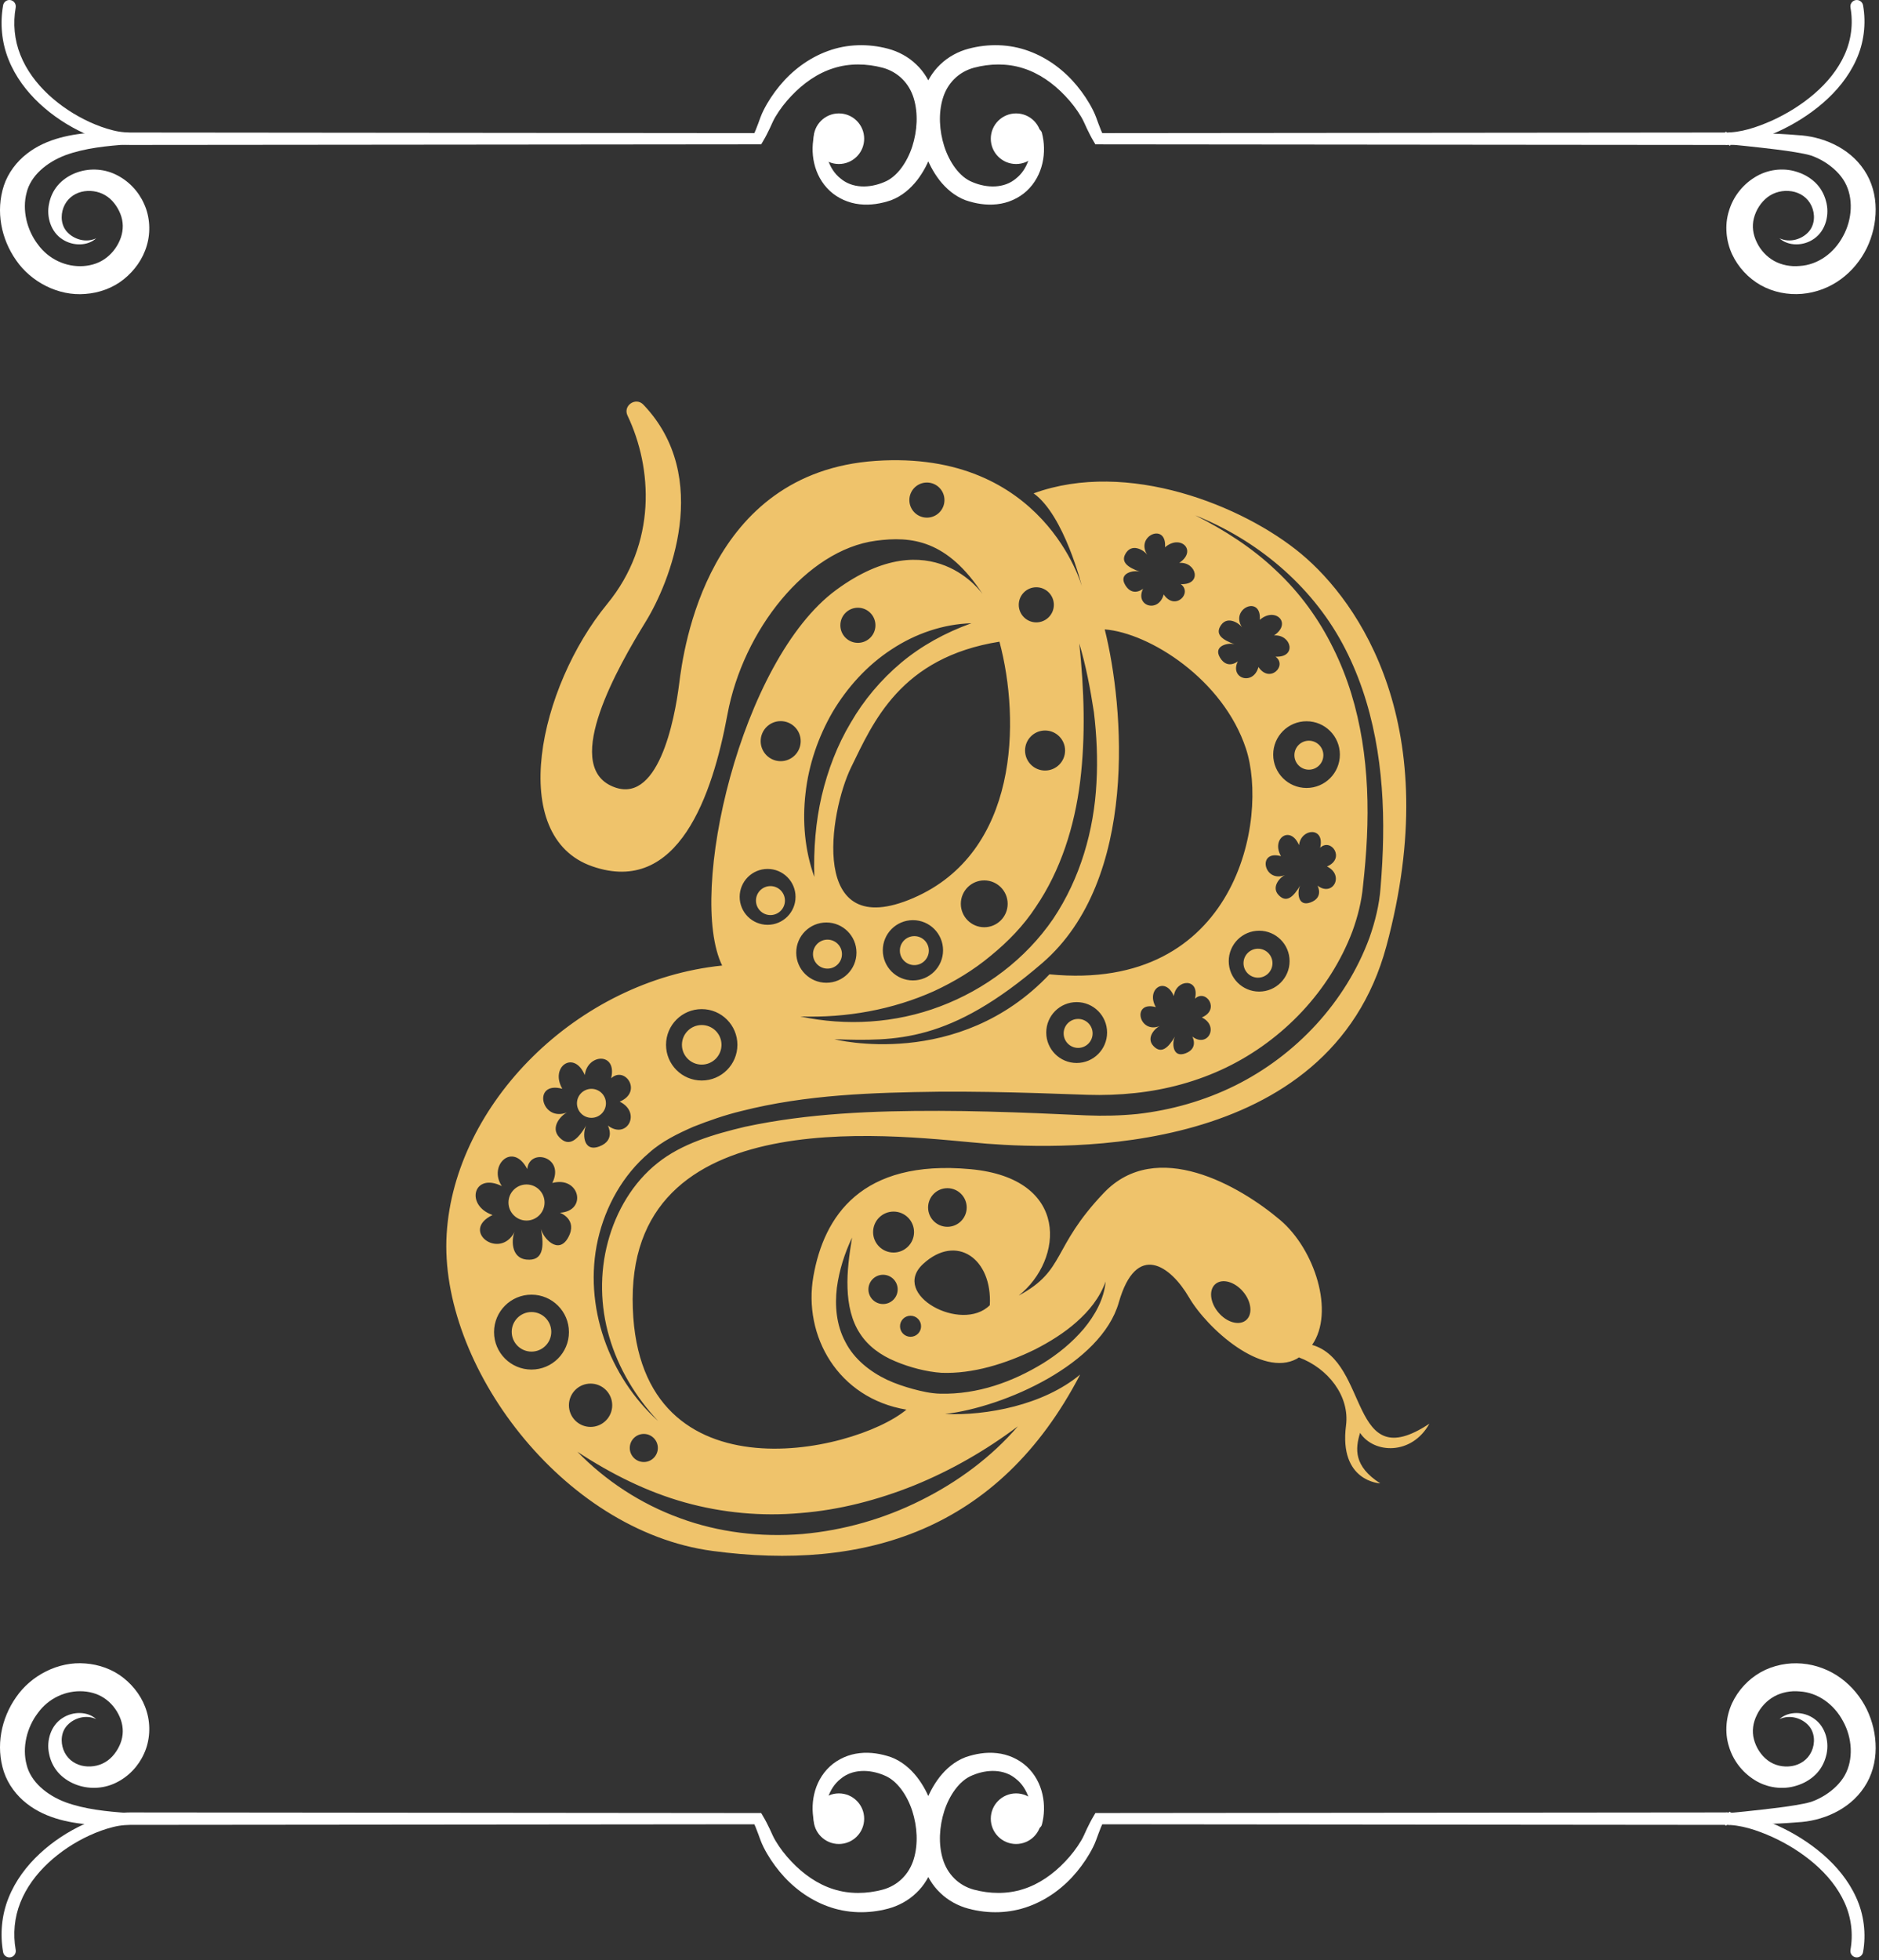 <svg width="280" height="292" viewBox="0 0 280 292" fill="none" xmlns="http://www.w3.org/2000/svg">
<rect x="0" y="0" width="280" height="292" fill="#333333" stroke="none"/>
<path d="M128.775 20.664C128.775 22.745 127.087 24.433 125.005 24.433C122.924 24.433 121.236 22.745 121.236 20.664C121.236 18.582 122.924 16.895 125.005 16.895C127.087 16.895 128.775 18.582 128.775 20.664Z" fill="white"/>
<path d="M123.049 20.101C122.716 22.599 123.473 25.204 125.267 26.6C127.001 28.066 129.538 28.066 131.754 27.125C133.701 26.36 135.191 24.128 135.944 21.819C136.69 19.477 136.84 16.881 136.162 14.644C135.484 12.398 133.81 10.707 131.524 10.089C129.171 9.46 126.567 9.402 124.214 10.159C121.836 10.897 119.696 12.413 117.918 14.295C117.026 15.232 116.215 16.28 115.561 17.381C115.399 17.661 115.256 17.92 115.132 18.198L114.693 19.157C114.378 19.804 114.09 20.401 113.674 21.088L113.669 21.098L113.428 21.505H112.95L51.26 21.564L20.415 21.592C19.769 21.587 19.154 21.612 18.412 21.559C17.706 21.503 17.034 21.368 16.369 21.217C15.05 20.888 13.788 20.426 12.573 19.871C10.148 18.758 7.894 17.284 5.926 15.46C3.967 13.638 2.293 11.428 1.277 8.875C0.247 6.333 -0.015 3.477 0.463 0.786C0.555 0.268 1.049 -0.077 1.567 0.015C2.085 0.107 2.43 0.603 2.338 1.121C1.919 3.492 2.139 5.944 3.035 8.177C3.919 10.414 5.412 12.412 7.207 14.086C9.007 15.762 11.107 17.144 13.351 18.177C14.472 18.691 15.635 19.117 16.81 19.412C18.018 19.724 19.07 19.769 20.416 19.742L51.261 19.771L112.952 19.829L112.233 20.236C112.483 19.715 112.744 19.045 112.974 18.427L113.324 17.473C113.455 17.111 113.619 16.752 113.781 16.424C114.445 15.101 115.256 13.896 116.186 12.767C118.043 10.52 120.487 8.649 123.346 7.608C126.215 6.546 129.367 6.472 132.33 7.26C133.856 7.664 135.352 8.453 136.539 9.603C137.747 10.736 138.578 12.2 139.076 13.705C140.066 16.749 139.815 19.926 138.825 22.796C138.327 24.235 137.613 25.614 136.651 26.863C135.677 28.095 134.407 29.218 132.775 29.833C131.308 30.332 129.716 30.614 128.089 30.428C126.47 30.255 124.864 29.556 123.659 28.438C121.204 26.157 120.646 22.631 121.405 19.782C121.521 19.333 121.978 19.063 122.427 19.179C122.84 19.285 123.101 19.688 123.049 20.101Z" fill="white"/>
<path d="M19.166 21.504C15.91 21.73 12.639 22.062 9.768 23.111C6.95 24.169 4.567 26.177 3.964 28.709C3.273 31.275 4.003 34.271 5.647 36.415C7.249 38.63 9.843 39.81 12.436 39.638C13.716 39.547 14.916 39.137 15.881 38.374C16.865 37.617 17.613 36.534 18.01 35.388C18.402 34.23 18.399 33.036 17.946 31.88C17.494 30.747 16.708 29.679 15.66 29.076C14.645 28.478 13.336 28.28 12.119 28.58C10.909 28.897 9.922 29.7 9.451 30.938C8.997 32.146 9.099 33.663 10.094 34.65C11.063 35.647 12.789 36.214 14.329 35.505C13.062 36.663 10.887 36.698 9.297 35.651C7.606 34.583 6.888 32.324 7.307 30.377C7.492 29.388 7.924 28.421 8.616 27.603C9.307 26.802 10.197 26.203 11.155 25.811C13.066 25.029 15.318 25.069 17.241 25.999C19.143 26.911 20.646 28.496 21.482 30.397C22.344 32.284 22.476 34.593 21.873 36.587C21.29 38.604 20.031 40.331 18.424 41.619C16.798 42.924 14.733 43.645 12.726 43.787C8.673 44.139 4.614 41.987 2.409 38.78C0.168 35.602 -0.662 31.463 0.572 27.662C1.2 25.758 2.487 24.078 3.986 22.92C5.489 21.737 7.214 20.997 8.945 20.524C12.405 19.587 15.838 19.642 19.169 19.832V21.504H19.166Z" fill="white"/>
<path d="M147.643 20.664C147.643 22.745 149.33 24.433 151.412 24.433C153.493 24.433 155.181 22.745 155.181 20.664C155.181 18.582 153.493 16.895 151.412 16.895C149.33 16.895 147.643 18.582 147.643 20.664Z" fill="white"/>
<path d="M155.257 19.781C156.016 22.63 155.458 26.156 153.003 28.437C151.798 29.555 150.192 30.254 148.573 30.426C146.946 30.612 145.354 30.331 143.887 29.831C142.255 29.215 140.985 28.093 140.011 26.862C139.051 25.613 138.337 24.234 137.837 22.794C136.848 19.927 136.597 16.748 137.586 13.704C138.085 12.199 138.916 10.733 140.123 9.601C141.308 8.452 142.806 7.661 144.33 7.259C147.293 6.471 150.443 6.545 153.314 7.607C156.173 8.648 158.617 10.52 160.474 12.767C161.404 13.897 162.215 15.102 162.879 16.424C163.041 16.753 163.205 17.111 163.336 17.473L163.686 18.427C163.916 19.045 164.177 19.716 164.429 20.237L163.71 19.83L225.898 19.771L256.991 19.741C259.388 19.793 261.804 18.96 264.085 17.948C266.363 16.907 268.515 15.564 270.397 13.937C272.276 12.313 273.876 10.366 274.868 8.158C275.872 5.956 276.17 3.498 275.748 1.121C275.656 0.604 276.001 0.109 276.519 0.017C277.037 -0.075 277.531 0.268 277.623 0.788C278.113 3.518 277.751 6.424 276.593 8.938C275.45 11.463 273.662 13.604 271.627 15.36C269.584 17.118 267.291 18.541 264.856 19.649C262.428 20.716 259.808 21.641 256.991 21.594L225.898 21.566L163.71 21.507H163.232L162.991 21.1L162.986 21.09C162.57 20.403 162.284 19.806 161.967 19.159L161.528 18.201C161.404 17.921 161.261 17.661 161.099 17.383C160.447 16.282 159.634 15.234 158.743 14.297C156.964 12.415 154.823 10.899 152.444 10.161C150.093 9.405 147.487 9.462 145.134 10.091C142.848 10.709 141.174 12.4 140.497 14.646C139.818 16.883 139.969 19.479 140.715 21.82C141.466 24.13 142.955 26.362 144.903 27.127C147.118 28.067 149.656 28.068 151.39 26.602C153.183 25.206 153.941 22.602 153.607 20.103C153.545 19.643 153.869 19.221 154.328 19.159C154.756 19.102 155.149 19.379 155.257 19.781Z" fill="white"/>
<path d="M257.425 21.502C256.85 22.205 256.843 18.768 257.373 19.831L257.448 19.824L257.55 19.82L257.639 19.819L257.805 19.817L258.13 19.814L258.779 19.811L260.073 19.812L262.659 19.849C264.385 19.903 266.109 19.976 267.861 20.129C271.422 20.3 275.503 21.89 277.792 25.343C278.96 27.072 279.505 29.16 279.503 31.165C279.517 33.179 279.042 35.173 278.169 36.98C277.278 38.777 275.969 40.397 274.293 41.612C272.617 42.841 270.587 43.603 268.514 43.776C266.44 43.95 264.278 43.543 262.377 42.487C260.495 41.416 258.998 39.792 258.093 37.845C257.209 35.908 256.969 33.541 257.631 31.448C258.241 29.361 259.62 27.573 261.464 26.427C263.311 25.254 265.684 24.937 267.713 25.587C268.737 25.894 269.704 26.435 270.494 27.188C271.295 27.945 271.834 28.942 272.097 29.948C272.672 31.939 272.074 34.321 270.376 35.529C268.771 36.704 266.486 36.695 265.173 35.502C266.77 36.231 268.561 35.609 269.511 34.538C270.465 33.471 270.505 31.885 269.944 30.677C269.377 29.452 268.281 28.708 266.988 28.497C265.692 28.299 264.402 28.607 263.408 29.363C262.401 30.121 261.668 31.291 261.358 32.504C261.04 33.711 261.226 34.962 261.799 36.115C262.342 37.272 263.29 38.272 264.392 38.884C265.494 39.482 266.84 39.752 268.174 39.623C270.882 39.467 273.309 37.709 274.645 35.18C276.017 32.708 276.225 29.497 274.91 27.144C274.239 25.944 273.157 24.922 271.891 24.131C271.261 23.745 270.552 23.397 269.867 23.167C269.195 22.959 268.35 22.817 267.541 22.675C265.895 22.401 264.204 22.197 262.513 22.011L259.972 21.734L258.7 21.609L258.065 21.55L257.75 21.523L257.596 21.51L257.525 21.505C257.5 21.503 257.517 21.505 257.547 21.502L257.582 21.495C258.119 22.559 258.129 19.123 257.566 19.831L257.425 21.502Z" fill="white"/>
<path d="M136.252 143.774C135.059 143.774 134.093 142.808 134.093 141.615C134.093 140.423 135.059 139.456 136.252 139.456C137.444 139.456 138.41 140.423 138.41 141.615C138.408 142.808 137.442 143.774 136.252 143.774ZM114.809 136.32C116.001 136.32 116.968 135.354 116.968 134.162C116.968 132.969 116.001 132.003 114.809 132.003C113.616 132.003 112.65 132.969 112.65 134.162C112.65 135.354 113.616 136.32 114.809 136.32ZM195.044 110.344C193.852 110.344 192.885 111.311 192.885 112.501C192.885 113.694 193.852 114.66 195.044 114.66C196.237 114.66 197.201 113.694 197.201 112.501C197.201 111.311 196.235 110.344 195.044 110.344ZM187.461 141.331C186.269 141.331 185.302 142.297 185.302 143.488C185.302 144.68 186.269 145.646 187.461 145.646C188.653 145.646 189.618 144.68 189.618 143.488C189.618 142.297 188.651 141.331 187.461 141.331ZM104.567 158.596C106.194 158.596 107.514 157.276 107.514 155.648C107.514 154.021 106.194 152.701 104.567 152.701C102.939 152.701 101.619 154.021 101.619 155.648C101.619 157.276 102.939 158.596 104.567 158.596ZM125.465 142.138C125.465 140.946 124.499 139.979 123.306 139.979C122.114 139.979 121.148 140.946 121.148 142.138C121.148 143.331 122.114 144.297 123.306 144.297C124.499 144.297 125.465 143.331 125.465 142.138ZM158.5 153.949C158.5 155.142 159.466 156.108 160.659 156.108C161.851 156.108 162.815 155.142 162.815 153.949C162.815 152.757 161.849 151.793 160.659 151.793C159.464 151.791 158.5 152.757 158.5 153.949ZM88.134 166.524C89.327 166.524 90.293 165.558 90.293 164.365C90.293 163.173 89.327 162.207 88.134 162.207C86.942 162.207 85.975 163.173 85.975 164.365C85.977 165.558 86.944 166.524 88.134 166.524ZM78.459 181.829C79.944 181.829 81.147 180.626 81.147 179.141C81.147 177.656 79.944 176.453 78.459 176.453C76.974 176.453 75.771 177.656 75.771 179.141C75.771 180.624 76.976 181.829 78.459 181.829ZM213 212.09C210.385 216.797 204.762 216.6 202.67 213.462C201.95 215.815 201.693 218.428 205.678 220.98C205.678 220.98 199.496 220.748 200.578 212.351C201.145 207.954 197.883 203.824 193.549 202.213C193.446 202.276 193.362 202.356 193.256 202.414C188.068 205.243 179.919 197.969 177.173 193.262C174.426 188.555 169.328 184.894 166.713 194.046C164.098 203.199 149.715 209.604 140.825 210.65C146.971 210.912 155.468 209.343 160.96 204.768C148.799 228.171 128.664 234.055 106.175 231.047C83.687 228.041 65.382 203.199 66.558 183.848C67.733 164.497 85.908 146.061 107.612 143.839C102.383 133.118 110.359 98.339 124.61 87.879C138.86 77.419 146.446 88.531 146.446 88.531C141.17 80.44 135.858 79.835 130.494 80.557C120.173 81.942 110.721 93.883 108.397 106.445C106.182 118.419 101.075 133.509 88.262 129.063C75.448 124.618 80.285 102.391 90.483 89.971C97.922 80.91 97.222 69.695 93.508 61.903C92.801 60.419 94.739 59.095 95.874 60.283C106.205 71.097 99.774 86.839 96.236 92.586C92.052 99.385 83.946 113.635 91.006 117.035C98.067 120.434 100.552 107.098 101.205 101.868C101.857 96.638 105.389 70.359 130.492 68.658C155.596 66.959 161.219 87.356 161.219 87.356C161.219 87.356 158.604 76.764 154.027 73.496C168.018 68.396 185.277 75.327 193.906 82.517C202.536 89.709 215.422 108.206 206.59 140.963C198.09 172.472 158.866 171.296 147.098 170.38C135.331 169.466 94.276 163.19 94.276 193.523C94.276 223.857 127.225 216.535 135.07 209.998C124.871 208.297 119.641 199.015 121.21 190.124C122.779 181.233 128.306 172.671 144.615 174.173C159.521 175.545 158.475 187.706 151.807 193C158.868 189.208 156.646 185.94 164.491 177.702C172.336 169.466 184.758 176.656 190.773 181.756C195.919 186.118 198.927 195.467 195.528 200.352C204.144 202.847 200.983 220.058 213 212.09ZM140.739 74.499C140.739 73.055 139.567 71.884 138.124 71.884C136.68 71.884 135.509 73.055 135.509 74.499C135.509 75.942 136.68 77.114 138.124 77.114C139.569 77.114 140.739 75.942 140.739 74.499ZM138.3 179.882C138.3 181.469 139.588 182.758 141.176 182.758C142.764 182.758 144.053 181.469 144.053 179.882C144.053 178.294 142.764 177.005 141.176 177.005C139.588 177.005 138.3 178.292 138.3 179.882ZM147.496 194.438C147.889 187.509 142.527 183.716 137.559 188.293C132.591 192.869 143.312 198.621 147.496 194.438ZM135.685 196.007C134.819 196.007 134.116 196.709 134.116 197.575C134.116 198.442 134.819 199.144 135.685 199.144C136.551 199.144 137.254 198.442 137.254 197.575C137.254 196.709 136.551 196.007 135.685 196.007ZM130.105 183.543C130.105 185.227 131.471 186.593 133.155 186.593C134.84 186.593 136.206 185.227 136.206 183.543C136.206 181.859 134.84 180.492 133.155 180.492C131.471 180.492 130.105 181.856 130.105 183.543ZM129.409 192.084C129.409 193.287 130.384 194.264 131.589 194.264C132.791 194.264 133.768 193.289 133.768 192.084C133.768 190.881 132.794 189.904 131.589 189.904C130.384 189.904 129.409 190.881 129.409 192.084ZM169.872 85.174C168.962 84.879 166.577 85.36 167.692 87.18C168.807 89 170.34 87.707 170.34 87.707C169.062 90.266 172.637 91.408 173.409 88.555C175.091 91.071 177.769 88.335 175.953 87.019C179.2 87.155 178.3 83.661 175.729 83.854C178.472 82.011 175.897 79.54 173.608 81.53C173.888 77.764 169.131 79.814 170.957 82.642C170.566 82.065 168.844 80.894 167.849 82.287C166.855 83.684 168.027 84.521 169.872 85.174ZM164.623 93.761C167.499 105.267 169.723 131.026 155.339 143.446C141.521 155.378 133.503 155.083 124.35 154.822C124.35 154.822 142.787 159.529 156.385 145.146C184.365 147.891 189.072 121.873 185.672 111.543C182.275 101.215 171.292 94.284 164.623 93.761ZM183.992 95.983C183.082 95.688 180.698 96.169 181.813 97.989C182.928 99.809 184.461 98.516 184.461 98.516C183.183 101.075 186.758 102.217 187.53 99.364C189.212 101.88 191.89 99.144 190.074 97.828C193.321 97.964 192.421 94.471 189.85 94.663C192.593 92.82 190.017 90.349 187.729 92.339C188.009 88.573 183.252 90.623 185.078 93.452C184.687 92.874 182.965 91.703 181.97 93.096C180.976 94.494 182.147 95.328 183.992 95.983ZM197.743 129.08C200.534 127.909 198.358 124.76 196.722 126.289C197.473 123.128 193.873 123.346 193.574 125.905C192.287 122.861 189.371 124.917 190.888 127.543C187.243 126.551 188.35 131.611 191.475 130.358C190.833 130.632 189.356 132.099 190.534 133.341C191.712 134.584 192.756 133.595 193.749 131.908C193.287 132.745 193.304 135.178 195.304 134.431C197.304 133.685 196.327 131.931 196.327 131.931C198.594 133.674 200.396 130.383 197.743 129.08ZM187.635 138.651C185.131 138.651 183.101 140.68 183.101 143.184C183.101 145.688 185.131 147.718 187.635 147.718C190.139 147.718 192.168 145.688 192.168 143.184C192.168 140.68 190.139 138.651 187.635 138.651ZM199.663 112.416C199.663 109.671 197.44 107.447 194.695 107.447C191.95 107.447 189.727 109.671 189.727 112.416C189.727 115.16 191.95 117.384 194.695 117.384C197.44 117.384 199.663 115.158 199.663 112.416ZM179.091 151.569C181.882 150.397 179.706 147.249 178.07 148.778C178.821 145.617 175.221 145.835 174.922 148.393C173.635 145.349 170.719 147.406 172.236 150.031C168.593 149.04 169.698 154.1 172.823 152.847C172.183 153.121 170.704 154.588 171.882 155.83C173.06 157.073 174.104 156.083 175.097 154.397C174.633 155.234 174.652 157.667 176.652 156.92C178.652 156.173 177.675 154.42 177.675 154.42C179.94 156.163 181.744 152.872 179.091 151.569ZM160.439 149.287C157.935 149.287 155.906 151.316 155.906 153.82C155.906 156.324 157.935 158.353 160.439 158.353C162.943 158.353 164.972 156.324 164.972 153.82C164.972 151.316 162.943 149.287 160.439 149.287ZM155.732 108.824C154.086 108.824 152.749 110.158 152.749 111.805C152.749 113.451 154.084 114.788 155.732 114.788C157.38 114.788 158.713 113.453 158.713 111.805C158.713 110.158 157.378 108.824 155.732 108.824ZM151.81 90.1C151.81 91.544 152.981 92.715 154.425 92.715C155.868 92.715 157.04 91.544 157.04 90.1C157.04 88.657 155.868 87.486 154.425 87.486C152.981 87.486 151.81 88.657 151.81 90.1ZM147.636 142.381C145.08 144.517 142.207 146.249 139.168 147.657C133.053 150.399 126.195 151.659 119.252 151.422C126.049 152.876 133.396 152.468 140.099 149.922C146.787 147.402 152.822 142.893 156.935 136.887C160.981 130.846 163.027 123.691 163.389 116.631C163.594 113.093 163.424 109.564 163.008 106.087C162.474 102.621 161.83 99.19 160.83 95.856C161.558 102.765 161.784 109.675 160.96 116.407C160.125 123.116 158.069 129.651 154.343 135.122C152.535 137.894 150.209 140.278 147.636 142.381ZM123.139 146.404C125.618 146.404 127.628 144.393 127.628 141.914C127.628 139.435 125.618 137.425 123.139 137.425C120.66 137.425 118.65 139.435 118.65 141.914C118.65 144.393 120.66 146.404 123.139 146.404ZM136.04 146.054C138.519 146.054 140.53 144.044 140.53 141.565C140.53 139.086 138.519 137.076 136.04 137.076C133.561 137.076 131.551 139.086 131.551 141.565C131.551 144.044 133.561 146.054 136.04 146.054ZM146.667 138.132C148.594 138.132 150.157 136.569 150.157 134.643C150.157 132.716 148.594 131.153 146.667 131.153C144.741 131.153 143.178 132.716 143.178 134.643C143.178 136.569 144.739 138.132 146.667 138.132ZM126.838 114.29C123.568 120.957 120.43 140.569 136.122 133.77C151.814 126.971 152.073 107.359 148.935 95.592C134.16 97.945 130.105 107.621 126.838 114.29ZM125.225 93.15C125.225 94.594 126.396 95.766 127.84 95.766C129.283 95.766 130.455 94.594 130.455 93.15C130.455 91.707 129.283 90.535 127.84 90.535C126.394 90.535 125.225 91.707 125.225 93.15ZM121.346 130.632C121.221 126.48 121.547 122.457 122.44 118.587C123.352 114.731 124.762 111.022 126.769 107.667C128.725 104.284 131.275 101.259 134.283 98.728C137.308 96.201 140.839 94.255 144.749 92.847C140.586 92.964 136.4 94.385 132.831 96.757C129.229 99.104 126.262 102.384 124.066 106.077C121.913 109.801 120.503 113.943 120.035 118.179C119.543 122.4 119.936 126.716 121.346 130.632ZM113.351 110.409C113.351 112.056 114.685 113.392 116.334 113.392C117.98 113.392 119.315 112.058 119.315 110.409C119.315 108.763 117.98 107.428 116.334 107.428C114.685 107.428 113.351 108.763 113.351 110.409ZM110.221 133.609C110.221 135.908 112.085 137.772 114.384 137.772C116.683 137.772 118.547 135.908 118.547 133.609C118.547 131.31 116.683 129.446 114.384 129.446C112.085 129.446 110.221 131.31 110.221 133.609ZM99.249 155.648C99.249 158.585 101.629 160.966 104.567 160.966C107.504 160.966 109.884 158.585 109.884 155.648C109.884 152.711 107.504 150.33 104.567 150.33C101.629 150.332 99.249 152.713 99.249 155.648ZM89.101 184.643C86.852 194.586 90.797 205.148 98.073 211.696C94.726 208.121 92.149 203.841 90.799 199.199C89.429 194.569 89.354 189.599 90.588 185.005C91.808 180.428 94.324 176.154 97.994 173.25C101.609 170.351 106.389 168.964 111.016 167.859C120.426 165.84 130.21 165.468 139.944 165.487C144.818 165.499 149.701 165.646 154.584 165.838L161.914 166.16C164.433 166.265 166.964 166.202 169.487 165.953C174.52 165.382 179.48 163.978 184.036 161.723C188.591 159.464 192.712 156.353 196.141 152.613C199.565 148.87 202.304 144.494 204.067 139.703C204.912 137.308 205.546 134.764 205.726 132.216C205.925 129.758 206.069 127.281 206.107 124.798C206.28 114.922 204.812 104.702 200.042 95.868C195.279 87.042 187.183 80.389 178.095 76.764C182.467 78.963 186.624 81.622 190.137 84.975C193.685 88.285 196.565 92.257 198.676 96.575C202.996 105.23 204.149 115.106 203.695 124.723C203.588 127.139 203.375 129.551 203.109 131.967C202.896 134.306 202.324 136.557 201.519 138.768C199.854 143.159 197.266 147.224 194.044 150.673C190.819 154.123 186.961 156.977 182.716 159.031C178.468 161.083 173.851 162.336 169.148 162.834C166.796 163.087 164.422 163.171 162.046 163.096L154.69 162.845C149.782 162.698 144.868 162.598 139.944 162.633C130.122 162.761 120.16 163.05 110.455 165.52C108.031 166.106 105.654 166.932 103.32 167.855C101.046 168.859 98.663 169.995 96.74 171.725C92.793 175.055 90.224 179.739 89.101 184.643ZM95.937 213.615C94.782 213.615 93.845 214.552 93.845 215.707C93.845 216.861 94.782 217.799 95.937 217.799C97.092 217.799 98.029 216.861 98.029 215.707C98.029 214.55 97.092 213.615 95.937 213.615ZM84.525 165.711C83.726 166.054 81.881 167.882 83.352 169.432C84.82 170.982 86.124 169.746 87.362 167.644C86.785 168.687 86.808 171.723 89.302 170.79C91.795 169.857 90.578 167.673 90.578 167.673C93.406 169.846 95.655 165.742 92.345 164.114C95.826 162.652 93.113 158.723 91.071 160.633C92.008 156.69 87.517 156.962 87.142 160.154C85.538 156.357 81.898 158.924 83.793 162.198C79.247 160.96 80.626 167.273 84.525 165.711ZM76.687 183.509C76.248 184.411 76.017 187.394 78.467 187.641C80.917 187.885 81.122 185.827 80.616 183.059C80.898 184.404 83.206 187.034 84.676 184.342C86.149 181.649 83.44 180.662 83.44 180.662C87.544 180.425 86.41 175.152 82.302 176.229C84.235 172.332 78.911 170.951 78.568 174.154C76.413 170.01 72.702 173.631 74.781 176.695C70.522 174.595 69.283 179.574 73.4 181.001C68.507 183.344 74.467 187.81 76.687 183.509ZM84.779 198.448C84.779 195.366 82.281 192.869 79.199 192.869C76.118 192.869 73.62 195.366 73.62 198.448C73.62 201.529 76.118 204.027 79.199 204.027C82.281 204.025 84.779 201.527 84.779 198.448ZM88.004 212.569C89.785 212.569 91.23 211.125 91.23 209.343C91.23 207.563 89.787 206.117 88.004 206.117C86.224 206.117 84.779 207.56 84.779 209.343C84.779 211.123 86.224 212.569 88.004 212.569ZM136.241 221.275C130.796 223.459 125.089 224.945 119.298 225.401C113.516 225.917 107.663 225.38 102.046 223.817C96.418 222.244 91.092 219.591 86.044 216.274C90.251 220.598 95.492 224.041 101.293 226.148C107.087 228.296 113.397 229.026 119.562 228.526C125.731 227.978 131.764 226.25 137.247 223.497C142.73 220.765 147.736 217.062 151.68 212.481C146.852 216.104 141.684 219.06 136.241 221.275ZM164.755 190.908C163.882 193.346 162.265 195.31 160.416 196.942C158.565 198.588 156.441 199.891 154.251 201.019C149.854 203.165 144.952 204.69 140.283 204.51C138.103 204.366 135.538 203.701 133.427 202.803C131.26 201.908 129.369 200.554 128.149 198.655C126.9 196.774 126.375 194.373 126.294 191.919C126.198 189.446 126.557 186.917 126.967 184.371C125.863 186.704 125.06 189.201 124.704 191.846C124.396 194.471 124.599 197.36 125.976 199.918C127.292 202.51 129.714 204.376 132.191 205.55C133.448 206.136 134.745 206.563 136.042 206.92C137.296 207.261 138.708 207.59 140.134 207.621C145.741 207.742 150.904 205.849 155.422 203.096C157.675 201.699 159.757 199.998 161.481 197.975C163.165 195.948 164.535 193.507 164.755 190.908ZM185.237 192.417C183.976 190.929 182.133 190.421 181.118 191.281C180.104 192.141 180.304 194.044 181.566 195.532C182.827 197.019 184.67 197.527 185.685 196.665C186.699 195.806 186.499 193.904 185.237 192.417ZM79.201 195.456C77.574 195.456 76.254 196.776 76.254 198.404C76.254 200.031 77.574 201.351 79.201 201.351C80.829 201.351 82.149 200.031 82.149 198.404C82.147 196.776 80.829 195.456 79.201 195.456Z" fill="#EFC36B"/>
<path d="M128.775 270.934C128.775 268.853 127.087 267.165 125.005 267.165C122.924 267.165 121.236 268.853 121.236 270.934C121.236 273.015 122.924 274.703 125.005 274.703C127.087 274.703 128.775 273.015 128.775 270.934Z" fill="white"/>
<path d="M123.049 271.497C122.716 268.998 123.473 266.394 125.267 264.998C127.001 263.531 129.538 263.531 131.754 264.473C133.701 265.237 135.191 267.47 135.944 269.779C136.69 272.12 136.84 274.716 136.162 276.954C135.484 279.199 133.81 280.89 131.524 281.509C129.171 282.137 126.567 282.196 124.214 281.438C121.836 280.701 119.696 279.184 117.918 277.302C117.026 276.365 116.215 275.318 115.561 274.217C115.399 273.937 115.256 273.677 115.132 273.399L114.693 272.44C114.378 271.794 114.09 271.197 113.674 270.51L113.669 270.5L113.428 270.093H112.95L51.26 270.034L20.415 270.005C19.769 270.01 19.154 269.985 18.412 270.039C17.706 270.094 17.034 270.23 16.369 270.381C15.05 270.709 13.788 271.172 12.573 271.727C10.148 272.839 7.894 274.314 5.926 276.138C3.967 277.959 2.293 280.17 1.277 282.722C0.247 285.265 -0.015 288.12 0.463 290.812C0.555 291.33 1.049 291.675 1.567 291.583C2.085 291.491 2.43 290.995 2.338 290.477C1.919 288.105 2.139 285.653 3.035 283.421C3.919 281.184 5.412 279.186 7.207 277.512C9.007 275.836 11.107 274.453 13.351 273.421C14.472 272.906 15.635 272.481 16.81 272.186C18.018 271.874 19.07 271.829 20.416 271.856L51.261 271.827L112.952 271.768L112.233 271.361C112.483 271.882 112.744 272.553 112.974 273.171L113.324 274.125C113.455 274.487 113.619 274.845 113.781 275.174C114.445 276.496 115.256 277.701 116.186 278.831C118.043 281.078 120.487 282.948 123.346 283.989C126.215 285.052 129.367 285.125 132.33 284.338C133.856 283.934 135.352 283.145 136.539 281.995C137.747 280.862 138.578 279.397 139.076 277.892C140.066 274.849 139.815 271.671 138.825 268.802C138.327 267.362 137.613 265.983 136.651 264.735C135.677 263.503 134.407 262.38 132.775 261.765C131.308 261.266 129.716 260.984 128.089 261.17C126.47 261.343 124.864 262.041 123.659 263.159C121.204 265.44 120.646 268.966 121.405 271.815C121.521 272.265 121.978 272.534 122.427 272.419C122.84 272.313 123.101 271.909 123.049 271.497Z" fill="white"/>
<path d="M19.166 270.093C15.91 269.867 12.639 269.535 9.768 268.486C6.95 267.429 4.567 265.421 3.964 262.889C3.273 260.323 4.003 257.326 5.647 255.183C7.249 252.967 9.843 251.787 12.436 251.96C13.716 252.05 14.916 252.461 15.881 253.224C16.865 253.981 17.613 255.064 18.01 256.21C18.402 257.368 18.399 258.561 17.946 259.718C17.494 260.851 16.708 261.918 15.66 262.522C14.645 263.12 13.336 263.318 12.119 263.018C10.909 262.701 9.922 261.898 9.451 260.66C8.997 259.451 9.099 257.935 10.094 256.948C11.063 255.95 12.789 255.384 14.329 256.093C13.062 254.935 10.887 254.9 9.297 255.947C7.606 257.015 6.888 259.274 7.307 261.221C7.492 262.21 7.924 263.177 8.616 263.995C9.307 264.796 10.197 265.394 11.155 265.786C13.066 266.569 15.318 266.529 17.241 265.599C19.143 264.687 20.646 263.101 21.482 261.201C22.344 259.314 22.476 257.004 21.873 255.01C21.29 252.994 20.031 251.266 18.424 249.979C16.798 248.674 14.733 247.953 12.726 247.81C8.673 247.459 4.614 249.61 2.409 252.818C0.168 255.996 -0.662 260.135 0.572 263.936C1.2 265.84 2.487 267.519 3.986 268.677C5.489 269.86 7.214 270.601 8.945 271.074C12.405 272.011 15.838 271.955 19.169 271.766V270.093H19.166Z" fill="white"/>
<path d="M147.643 270.934C147.643 268.853 149.33 267.165 151.412 267.165C153.493 267.165 155.181 268.853 155.181 270.934C155.181 273.015 153.493 274.703 151.412 274.703C149.33 274.703 147.643 273.015 147.643 270.934Z" fill="white"/>
<path d="M155.257 271.817C156.016 268.968 155.458 265.442 153.003 263.161C151.798 262.043 150.192 261.344 148.573 261.171C146.946 260.985 145.354 261.267 143.887 261.766C142.255 262.383 140.985 263.504 140.011 264.736C139.051 265.985 138.337 267.364 137.837 268.803C136.848 271.671 136.597 274.85 137.586 277.894C138.085 279.399 138.916 280.865 140.123 281.996C141.308 283.146 142.806 283.937 144.33 284.339C147.293 285.127 150.443 285.053 153.314 283.991C156.173 282.95 158.617 281.078 160.474 278.83C161.404 277.701 162.215 276.496 162.879 275.174C163.041 274.845 163.205 274.486 163.336 274.124L163.686 273.171C163.916 272.552 164.177 271.882 164.429 271.361L163.71 271.768L225.898 271.827L256.991 271.857C259.388 271.805 261.804 272.638 264.085 273.65C266.363 274.691 268.515 276.033 270.397 277.661C272.276 279.285 273.876 281.232 274.868 283.439C275.872 285.641 276.17 288.1 275.748 290.476C275.656 290.994 276.001 291.489 276.519 291.581C277.037 291.673 277.531 291.329 277.623 290.81C278.113 288.08 277.751 285.174 276.593 282.66C275.45 280.134 273.662 277.994 271.627 276.238C269.584 274.48 267.291 273.057 264.856 271.949C262.428 270.882 259.808 269.956 256.991 270.003L225.898 270.032L163.71 270.091H163.232L162.991 270.498L162.986 270.508C162.57 271.195 162.284 271.792 161.967 272.438L161.528 273.397C161.404 273.677 161.261 273.937 161.099 274.215C160.447 275.316 159.634 276.363 158.743 277.3C156.964 279.182 154.823 280.699 152.444 281.436C150.093 282.192 147.487 282.135 145.134 281.507C142.848 280.888 141.174 279.197 140.497 276.952C139.818 274.714 139.969 272.118 140.715 269.777C141.466 267.468 142.955 265.235 144.903 264.471C147.118 263.531 149.656 263.529 151.39 264.996C153.183 266.392 153.941 268.996 153.607 271.495C153.545 271.954 153.869 272.376 154.328 272.438C154.756 272.495 155.149 272.219 155.257 271.817Z" fill="white"/>
<path d="M257.425 270.096C256.85 269.392 256.843 272.83 257.373 271.767L257.448 271.774L257.55 271.777L257.639 271.779L257.805 271.78L258.13 271.784L258.779 271.787L260.073 271.786L262.659 271.749C264.385 271.695 266.109 271.621 267.861 271.469C271.422 271.298 275.503 269.707 277.792 266.255C278.96 264.525 279.505 262.437 279.503 260.433C279.517 258.418 279.042 256.424 278.169 254.617C277.278 252.821 275.969 251.2 274.293 249.985C272.617 248.757 270.587 247.994 268.514 247.822C266.44 247.647 264.278 248.055 262.377 249.11C260.495 250.181 258.998 251.805 258.093 253.753C257.209 255.69 256.969 258.056 257.631 260.15C258.241 262.236 259.62 264.024 261.464 265.171C263.311 266.344 265.684 266.661 267.713 266.01C268.737 265.704 269.704 265.162 270.494 264.41C271.295 263.652 271.834 262.655 272.097 261.65C272.672 259.659 272.074 257.277 270.376 256.069C268.771 254.894 266.486 254.902 265.173 256.096C266.77 255.367 268.561 255.988 269.511 257.059C270.465 258.127 270.505 259.712 269.944 260.921C269.377 262.146 268.281 262.89 266.988 263.101C265.692 263.299 264.402 262.99 263.408 262.234C262.401 261.477 261.668 260.307 261.358 259.094C261.04 257.887 261.226 256.635 261.799 255.482C262.342 254.326 263.29 253.325 264.392 252.714C265.494 252.115 266.84 251.845 268.174 251.975C270.882 252.13 273.309 253.888 274.645 256.417C276.017 258.889 276.225 262.1 274.91 264.453C274.239 265.653 273.157 266.676 271.891 267.467C271.261 267.852 270.552 268.201 269.867 268.43C269.195 268.638 268.35 268.781 267.541 268.923C265.895 269.196 264.204 269.401 262.513 269.587L259.972 269.863L258.7 269.989L258.065 270.048L257.75 270.074L257.596 270.088L257.525 270.093C257.5 270.094 257.517 270.093 257.547 270.096L257.582 270.103C258.119 269.039 258.129 272.474 257.566 271.767L257.425 270.096Z" fill="white"/>
</svg>
